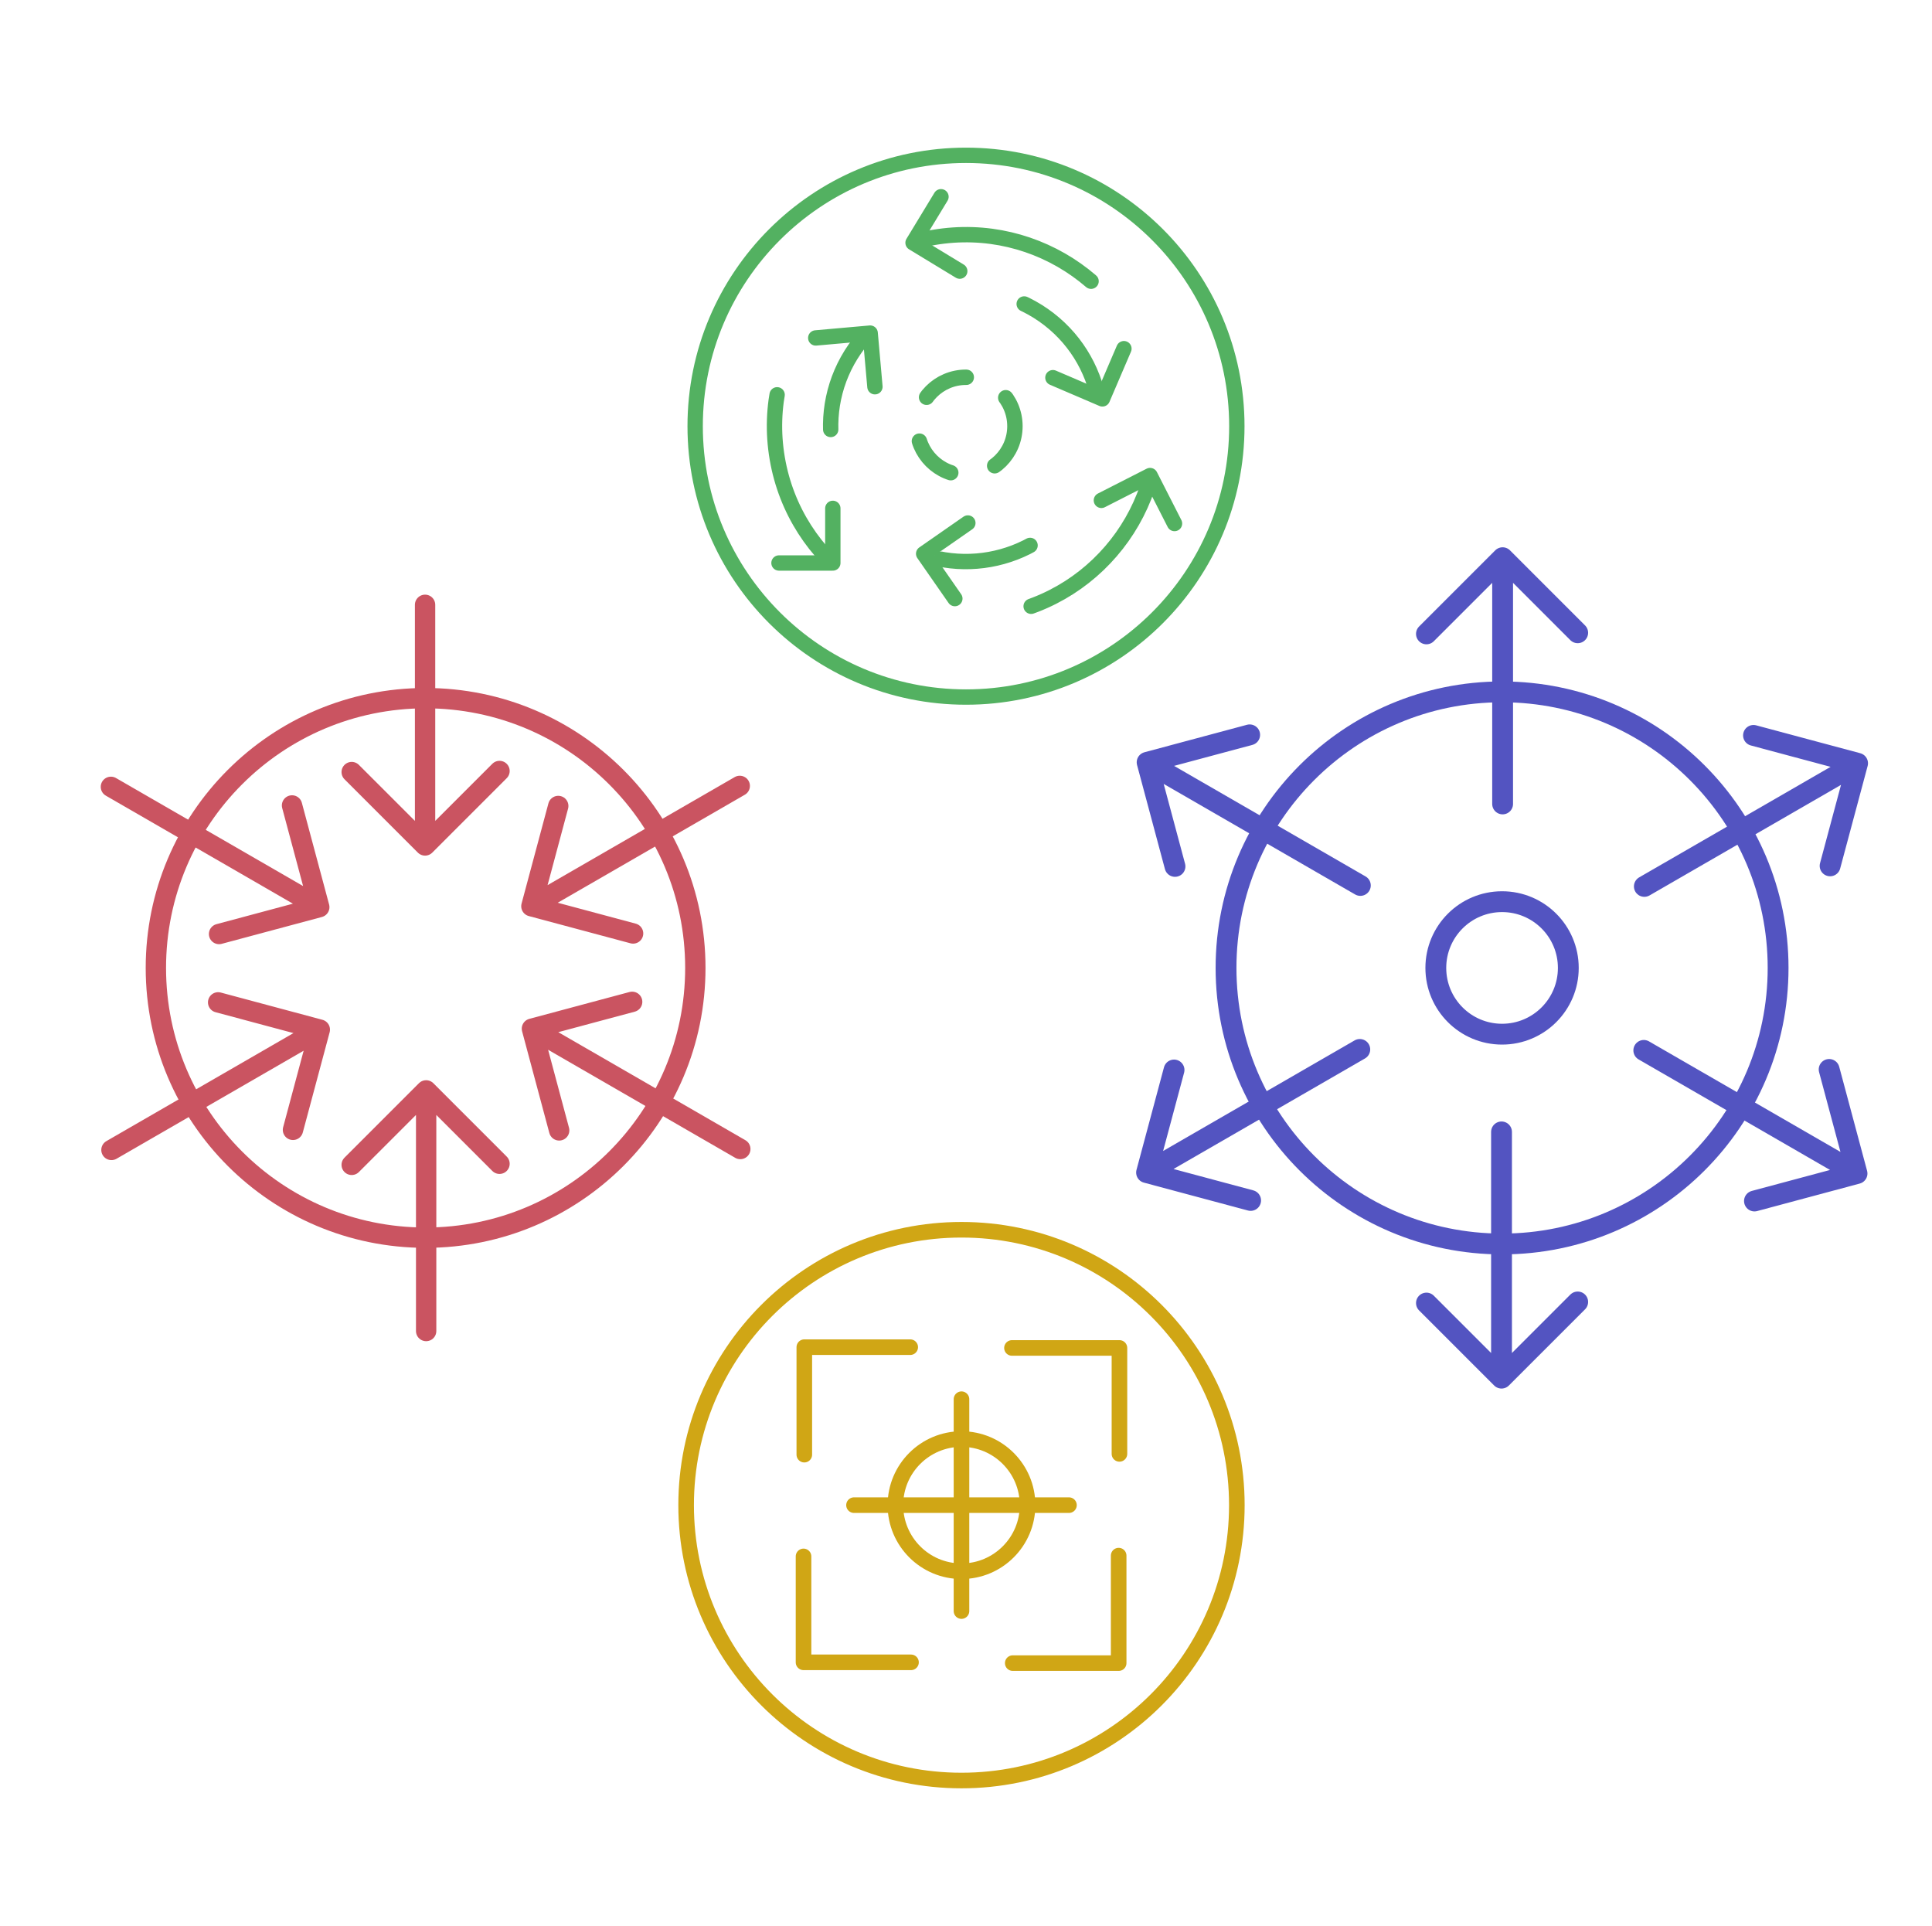 <svg viewBox="0 0 321 320" xmlns="http://www.w3.org/2000/svg" fill-rule="evenodd" clip-rule="evenodd" stroke-linecap="round" stroke-linejoin="round" stroke-miterlimit="1.5"><path fill="none" d="M0 0H320.899V319.188H0z"/><circle cx="70.714" cy="160.804" r="44.816" fill="none" stroke="#ca5461" stroke-width="3.38px"/><path d="M70.625 100.481v36.391m-12.191-8.605l12.191 12.19 12.369-12.369m-12.19 93.039v-36.391m12.19 8.605l-12.19-12.19-12.37 12.369" fill="none" stroke="#ca5461" stroke-width="3.38px"/><g><path d="M122.91 130.565L91.395 148.76m1.357-14.859l-4.462 16.652 16.897 4.527" fill="none" stroke="#ca5461" stroke-width="3.38px"/><g><path d="M18.518 191.043l31.515-18.195m-1.357 14.859l4.462-16.652-16.896-4.528" fill="none" stroke="#ca5461" stroke-width="3.38px"/></g></g><g><path d="M123 190.888l-31.515-18.196m13.547-6.254L88.38 170.9l4.527 16.896" fill="none" stroke="#ca5461" stroke-width="3.38px"/><g><path d="M18.428 130.72l31.516 18.196m-13.547 6.254l16.652-4.462-4.528-16.897" fill="none" stroke="#ca5461" stroke-width="3.38px"/></g></g><g fill="none" stroke="#53b161"><circle cx="160.5" cy="70.804" r="45" stroke-width="2.55px"/><circle cx="160.5" cy="70.804" r="8.129" stroke-width="2.56px" stroke-dasharray="7.67,7.67,0,0"/><path d="M173.363 52.354c10.183 7.1 12.686 21.131 5.587 31.313-7.1 10.183-21.131 12.686-31.313 5.587-10.183-7.1-12.686-21.131-5.587-31.313 7.1-10.183 21.131-12.686 31.313-5.587z" stroke-width="2.55px" stroke-dasharray="15.29,30.58,0,0"/><path d="M155.144 39.444c17.308-2.955 33.76 8.697 36.716 26.004 2.955 17.308-8.697 33.76-26.004 36.715-17.308 2.956-33.76-8.696-36.716-26.004-2.955-17.307 8.697-33.759 26.004-36.715z" stroke-width="2.55px" stroke-dasharray="28.03,38.22,0,0"/><path d="M156.344 32.686l-4.642 7.647 7.76 4.711m-30.035 48.489h8.946v-9.077m56.772 2.519l-4.062-7.97-8.088 4.122m-8.055-20.383l8.223 3.525 3.576-8.344m-25.93 28.96l-7.344 5.108 5.183 7.452m-13.28-35.195l-.791-8.91-9.042.803" stroke-width="2.55px"/></g><g><circle cx="249.567" cy="160.804" r="45.863" fill="none" stroke="#5354c1" stroke-width="3.46px"/><circle cx="249.567" cy="160.804" r="11.007" fill="none" stroke="#5354c1" stroke-width="3.46px"/><path d="M249.659 133.561v-37.24m12.475 8.805l-12.475-12.474-12.658 12.658m36.205 41.952l32.251-18.62m-1.388 15.206l4.566-17.041-17.292-4.633m-18.229 52.331l32.252 18.62m-13.864 6.401l17.041-4.567-4.633-17.291" fill="none" stroke="#5354c1" stroke-width="3.46px"/><g><path d="M249.476 188.046v37.241m-12.475-8.806l12.475 12.475 12.658-12.658" fill="none" stroke="#5354c1" stroke-width="3.46px"/></g><g><path d="M225.929 174.346l-32.252 18.62m1.389-15.206l-4.566 17.041 17.291 4.633" fill="none" stroke="#5354c1" stroke-width="3.46px"/></g><g><path d="M226.021 147.103l-32.252-18.62m13.863-6.401l-17.04 4.566 4.633 17.292" fill="none" stroke="#5354c1" stroke-width="3.46px"/></g></g><g fill="none" stroke="#d0a615" stroke-width="2.59px"><circle cx="159.75" cy="250.054" r="45.75"/><circle cx="159.75" cy="250.054" r="10.98"/><path d="M151.233 223.809h-17.598v17.858m34.632 34.632h17.598v-17.858m-52.36.13v17.598h17.858m34.632-34.632v-17.598h-17.858m-8.387 43.713v-17.598h-17.857"/><path d="M159.75 232.455v17.599h17.857"/></g></svg>